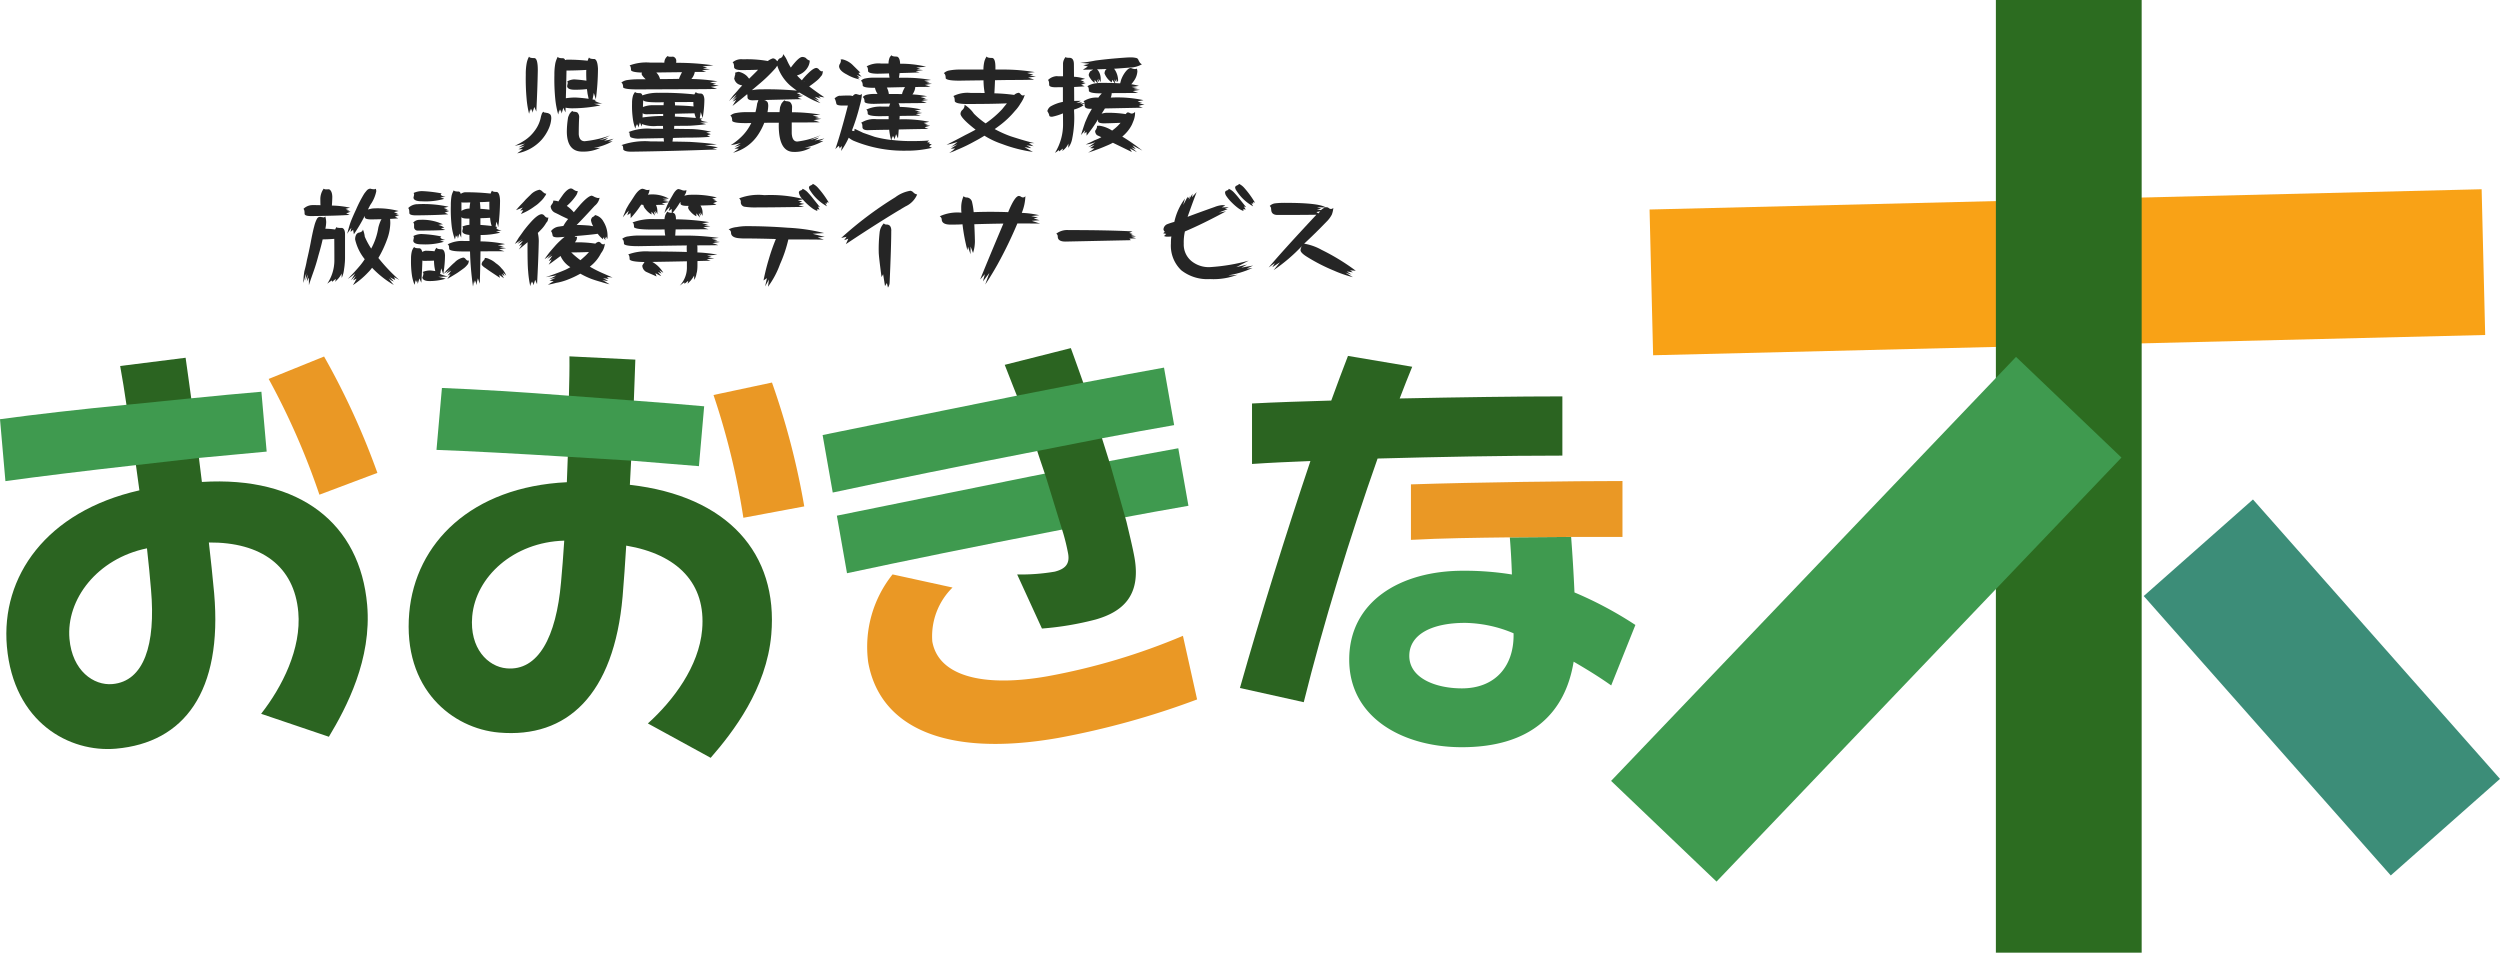 <svg xmlns="http://www.w3.org/2000/svg" width="266.737" height="101.648" viewBox="0 0 266.737 101.648">
  <g id="グループ_846" data-name="グループ 846" transform="translate(-552 -1448.818)">
    <g id="グループ_764" data-name="グループ 764" transform="translate(552 1448.818)">
      <rect id="長方形_275" data-name="長方形 275" width="88.804" height="15.555" transform="translate(176 22.353) rotate(-1.395)" fill="#f9a216"/>
      <rect id="長方形_276" data-name="長方形 276" width="15.555" height="101.648" transform="translate(212.95 0)" fill="#2c6c20"/>
      <rect id="長方形_277" data-name="長方形 277" width="62.556" height="15.555" transform="translate(171.895 83.318) rotate(-46.318)" fill="#3f9a4f"/>
      <rect id="長方形_278" data-name="長方形 278" width="15.556" height="39.792" transform="translate(228.725 63.594) rotate(-41.481)" fill="#3c8d78"/>
      <g id="グループ_760" data-name="グループ 760" transform="translate(0 37.142)">
        <path id="パス_785" data-name="パス 785" d="M349.97,296.5l.316,2.563c10.484-.648,16.877,4.467,17.633,13.113.51,5.808-2.213,10.964-4.083,14.074l-7.23-2.45c2.251-2.876,4.307-6.945,3.966-10.847-.431-4.922-3.963-7.473-9.543-7.431.208,1.858.416,3.718.563,5.4.918,10.512-3.2,15.965-10.478,16.6-4.922.431-10.92-2.753-11.635-10.911-.65-7.449,4.193-14.4,14.139-16.652-.12-.883-.246-1.811-.37-2.694l-1.011-6.435c-.21-1.412-.425-2.821-.672-4.139l6.983-.88c.208,1.366.381,2.826.6,4.327Zm-5.544,9.645c-5.311,1.091-8.637,5.447-8.27,9.659.3,3.415,2.583,5,4.579,4.826,3.368-.291,4.637-4.2,4.124-10.053-.115-1.331-.247-2.84-.433-4.432" transform="translate(-328.745 -284.784)" fill="#2b6421"/>
        <path id="パス_786" data-name="パス 786" d="M353.277,300.469a77.688,77.688,0,0,0-5.415-12.351l5.913-2.392a79.921,79.921,0,0,1,5.687,12.415Z" transform="translate(-319.197 -284.829)" fill="#ea9825"/>
        <path id="パス_787" data-name="パス 787" d="M343.477,296.031c-5.353.6-10.48,1.229-13.924,1.709l-.578-6.607c3.665-.5,8.486-1.055,13.491-1.537l6.912-.694c2.656-.279,5.229-.5,7.487-.7l.562,6.387c-2.216.193-4.7.455-7.226.675Z" transform="translate(-328.975 -283.548)" fill="#3f9a4f"/>
        <path id="パス_788" data-name="パス 788" d="M381.441,296.84l-.135,2.579c10.439,1.182,15.842,7.329,15.089,15.977-.51,5.807-4.084,10.41-6.467,13.151l-6.7-3.668c2.717-2.445,5.449-6.092,5.789-10,.433-4.92-2.6-8.045-8.1-8.973-.118,1.864-.237,3.731-.384,5.417-.92,10.509-5.931,15.163-13.2,14.528-4.927-.431-10.278-4.608-9.566-12.767.654-7.45,6.63-13.447,16.816-13.943.033-.891.068-1.826.1-2.717l.12-6.512c.038-1.427.073-2.853.055-4.2l7.032.349c-.033,1.381-.117,2.847-.159,4.365Zm-7.136,8.536c-5.418.152-9.452,3.864-9.82,8.076-.3,3.415,1.674,5.373,3.667,5.549,3.371.3,5.3-3.333,5.81-9.187.117-1.329.247-2.838.343-4.438" transform="translate(-314.103 -284.833)" fill="#2b6421"/>
        <path id="パス_789" data-name="パス 789" d="M382.321,301.985a77.946,77.946,0,0,0-3.187-13.1l6.239-1.329a80.217,80.217,0,0,1,3.444,13.215Z" transform="translate(-303.007 -283.883)" fill="#ea9825"/>
        <path id="パス_790" data-name="パス 790" d="M373.673,295.278c-5.38-.335-10.54-.609-14.013-.735l.58-6.607c3.7.146,8.542.434,13.553.829l6.927.518c2.664.188,5.235.411,7.5.609l-.559,6.388c-2.217-.194-4.705-.367-7.232-.589Z" transform="translate(-313.089 -283.684)" fill="#3f9a4f"/>
        <path id="パス_791" data-name="パス 791" d="M410.705,301.071c-7.825,1.515-15.894,3.163-21.817,4.435l-1.082-6.139c5.194-1.049,13.177-2.683,20.729-4.2l7.076-1.384c3.325-.631,6.343-1.208,8.622-1.609l1.084,6.136c-2.325.41-4.955.874-7.71,1.4Z" transform="translate(-298.517 -281.489)" fill="#3f9a4f"/>
        <path id="パス_792" data-name="パス 792" d="M404.042,299.019c-.3-.944-.654-1.918-.964-2.9l-2.17-5.9c-.477-1.181-.9-2.284-1.3-3.3l7.053-1.785q.651,1.785,1.327,3.7l2,5.931q.465,1.475.926,2.953l1.682,5.94c.358,1.519.678,2.82.856,3.829.727,4.119-1.33,5.792-4.125,6.6a32.238,32.238,0,0,1-5.749.968l-2.644-5.77a21.452,21.452,0,0,0,4.013-.3c1.081-.282,1.625-.783,1.424-1.923a21.36,21.36,0,0,0-.508-2.126Z" transform="translate(-292.408 -285.135)" fill="#2b6421"/>
        <path id="パス_793" data-name="パス 793" d="M410.378,318.483c-12.319,2.172-19.12-1.283-20.319-8.077a12.388,12.388,0,0,1,2.6-9.363l6.4,1.4A7.293,7.293,0,0,0,396.9,308.2c.65,3.682,5.386,4.927,12.271,3.714a68.715,68.715,0,0,0,14.47-4.318l1.512,6.787a87.031,87.031,0,0,1-14.778,4.1" transform="translate(-297.428 -276.899)" fill="#ea9825"/>
        <path id="パス_794" data-name="パス 794" d="M409.7,295.4c-7.822,1.515-15.894,3.163-21.817,4.433l-1.081-6.136c5.192-1.052,13.174-2.685,20.727-4.2l7.077-1.384c3.325-.631,6.343-1.208,8.622-1.61l1.082,6.136c-2.325.41-4.954.874-7.707,1.405Z" transform="translate(-299.034 -284.423)" fill="#3f9a4f"/>
        <path id="パス_795" data-name="パス 795" d="M430.83,296.63c-2.938,8.325-5.833,17.76-7.879,26l-6.81-1.515c2.181-7.7,4.9-16.425,7.522-24.215-2.226.09-4.318.179-6.232.313v-6.453c2.494-.133,5.388-.223,8.455-.313.625-1.692,1.205-3.293,1.783-4.763l6.854,1.157c-.445,1.07-.891,2.228-1.336,3.383,6.367-.134,12.731-.222,17.358-.222v6.32c-6.274,0-13.263.134-19.717.311" transform="translate(-283.847 -284.852)" fill="#2b6421"/>
        <path id="パス_796" data-name="パス 796" d="M447.5,298.409c.135,1.738.267,3.829.357,5.921a40.514,40.514,0,0,1,6.5,3.471l-2.582,6.453c-1.246-.888-2.626-1.735-4.007-2.535-.889,5.474-4.539,9.125-11.928,9.125-6.188,0-12.017-3.072-12.017-9.348,0-6.188,5.429-9.48,12.149-9.48a31.708,31.708,0,0,1,5.209.4c-.044-1.469-.134-2.893-.223-3.961Zm-6.141,10.281a13.75,13.75,0,0,0-5.163-1.111c-3.738,0-5.963,1.336-5.963,3.517,0,2.4,2.849,3.471,5.607,3.471,3.56,0,5.52-2.357,5.52-5.652Z" transform="translate(-279.869 -278.263)" fill="#3f9a4f"/>
        <path id="パス_797" data-name="パス 797" d="M438.714,300.489c-3.6.044-7.3.088-10.551.267v-5.921c6.857-.225,17.407-.357,22.57-.357v5.965h-5.476Z" transform="translate(-277.623 -280.297)" fill="#ea9825"/>
      </g>
      <g id="グループ_763" data-name="グループ 763" transform="translate(32.376 5.769)">
        <g id="グループ_761" data-name="グループ 761" transform="translate(0 13.857)">
          <path id="パス_798" data-name="パス 798" d="M352.477,273.923c.015.039.083.065.205.08.068,0,.185,0,.352-.012.22.1.337.369.352.807q-.012.512-.046.932a10,10,0,0,1,1.944.228c-.159.038-.322.079-.489.124a3.368,3.368,0,0,0,.408.159,1.132,1.132,0,0,1-.284.046c.129.03.27.065.42.1-.15.061-.31.12-.477.181a3.108,3.108,0,0,1,.375.159q-1.25.091-4.148.126-.66-.011-.66-.25c0-.3-.041-.466-.124-.512a1.368,1.368,0,0,1,.977-.41c.3,0,.583,0,.841.012-.008-.175-.012-.372-.012-.592a1.871,1.871,0,0,1,.364-1.182m.159,2.967a2.4,2.4,0,0,1,.1.59,3.727,3.727,0,0,1-.09.729,7.729,7.729,0,0,1,1.044.079,1.048,1.048,0,0,1,.159-.261l.068.068.2.023h.3c.219.053.329.281.329.681v2.489a6.186,6.186,0,0,1-.033.66,5.611,5.611,0,0,1-.068.557,2.951,2.951,0,0,1-.25.942c-.008-.083-.012-.238-.012-.466a2.185,2.185,0,0,1-.431.625c-.121.122-.209.213-.263.273a1.477,1.477,0,0,0,.068-.329c-.158.135-.287.241-.386.317a.448.448,0,0,1-.035-.147c-.076.046-.238.162-.489.352a4.462,4.462,0,0,0,.762-2.479q0-1.193-.011-2.307-.569.046-1.24.058-.159.726-.454,1.727-.262,1.011-.58,1.876-.33.931-.432,1.284c0-.326,0-.595-.011-.807a3.957,3.957,0,0,0-.215.42c.052-.332.082-.58.089-.739-.068.182-.143.395-.226.637.029-.3.056-.569.079-.8q-.125.4-.307,1.046c0-.174.008-.369.023-.58s.049-.421.079-.648q.182-.66.273-1.194.205-.851.387-1.783c.159-.857.291-1.474.4-1.853a3.333,3.333,0,0,1,.307-.818,1.077,1.077,0,0,1,.124-.126.444.444,0,0,1,.228-.044c.03.008.094.018.193.033.076.008.114.018.114.035.03-.008.068-.02.114-.035a.177.177,0,0,0,.091-.091m6.013.307-1.126.023c-.446-.008-.671-.091-.671-.25v-.135a17.753,17.753,0,0,1-1.16,1.965c-.023-.121-.049-.279-.079-.477a3.244,3.244,0,0,1-.273.226,3.066,3.066,0,0,1,.091-.443c-.159.2-.309.42-.454.648.074-.281.147-.542.216-.783s.14-.448.215-.637q.262-.635.512-1.16a13.183,13.183,0,0,1,.886-1.717c.114-.15.209-.269.285-.352a.558.558,0,0,1,.352-.17,1.5,1.5,0,0,0,.42.068.333.333,0,0,0,.159-.056.54.54,0,0,1,.056.284,3.8,3.8,0,0,1-.636,1.443c-.091.175-.175.337-.25.489a3.971,3.971,0,0,1,.511-.114,8.635,8.635,0,0,1,2.762.273c-.159.038-.323.079-.489.124.129.061.264.117.408.17a1.13,1.13,0,0,1-.284.046c.129.023.269.053.42.091-.152.061-.307.121-.466.182a2.5,2.5,0,0,1,.364.17c-.235.023-.523.043-.863.058.015.167.023.311.023.431a5.269,5.269,0,0,1-.341,1.751,11.811,11.811,0,0,1-.932,1.988.75.75,0,0,0,.068.08,17.956,17.956,0,0,0,2.17,2.272,4.667,4.667,0,0,0-.58-.307,2.676,2.676,0,0,1,.149.3,4.092,4.092,0,0,1-.58-.3c.129.144.269.3.42.466a1.312,1.312,0,0,1-.546-.352,4.554,4.554,0,0,0,.557.727,10.413,10.413,0,0,1-2.33-1.841,4.236,4.236,0,0,1-.41.478,8.827,8.827,0,0,1-1.636,1.375q.216-.341.4-.7c-.121.067-.25.132-.385.193.052-.076.15-.238.294-.489l-.512.477c.213-.34.36-.587.443-.738a5.77,5.77,0,0,1-.783.59q.692-.694,1.317-1.433a7.41,7.41,0,0,0,.489-.669,5.165,5.165,0,0,1-1.023-2.1,1.066,1.066,0,0,1,.091-.477.49.49,0,0,1,.273-.25c.281-.046.436-.159.466-.341a2.942,2.942,0,0,1,.2.774,8.151,8.151,0,0,0,.682,1.261,6.762,6.762,0,0,0,.762-2.24,4.521,4.521,0,0,1,.261-.76.512.512,0,0,1,.081-.126" transform="translate(-350.307 -273.424)" fill="#252525"/>
          <path id="パス_799" data-name="パス 799" d="M358.658,275.525a12.491,12.491,0,0,1,3.33.273c-.167.038-.341.079-.522.124.143.061.287.118.431.17a1.14,1.14,0,0,1-.284.045c.129.038.273.076.431.114-.158.061-.322.121-.489.182a2.636,2.636,0,0,1,.387.17q-1.045.091-3.479.114-.669-.011-.669-.261c0-.3-.043-.466-.126-.512a1.417,1.417,0,0,1,.99-.42m2.034,4.637c.038.114.228.172.569.172.2.038.317.253.34.648a12.1,12.1,0,0,1-.193,2.034c-.008-.046-.079-.261-.216-.648-.03.175-.058.319-.08.432l.068.023a.324.324,0,0,1-.079.011q-.011.08-.023.137a4.517,4.517,0,0,0,.853.273l-1.035.033c.334.076.59.144.773.2a5.878,5.878,0,0,1-1.738.25c-.448,0-.7-.126-.751-.375a1.114,1.114,0,0,0,.114-.387c0-.114-.033-.182-.1-.2a2.234,2.234,0,0,1,.8-.17c.19.015.378.038.568.068a5.08,5.08,0,0,1-.137-1.114q-.487.023-1.056.023a.41.41,0,0,1-.182-.035q-.034,1.093-.114,2.365c-.046-.091-.112-.243-.2-.455-.085.266-.144.458-.182.58-.015-.1-.042-.234-.08-.408a2.047,2.047,0,0,1-.079.238l-.068-.238c-.03.159-.068.329-.114.511a4.5,4.5,0,0,1-.284-1.046,10.3,10.3,0,0,1-.091-1.727,3.129,3.129,0,0,1,.091-.82,1.246,1.246,0,0,1,.25-.454c.023.1.2.147.522.147.167,0,.276.129.329.387a1.446,1.446,0,0,1,.352-.126c.395.008.716.027.967.058a.172.172,0,0,0,.011-.046,1.277,1.277,0,0,1,.2-.341m-1.785-2.966a5.1,5.1,0,0,1,2.468.477,4.436,4.436,0,0,0-.5.068,1.909,1.909,0,0,1,.648.284q-.171.023-.364.068c.114.046.269.106.466.182q-.9.068-2.92.068a.373.373,0,0,1-.41-.341v-.329c-.015-.1-.049-.155-.1-.17a.874.874,0,0,1,.715-.307m.159,1.512a13.223,13.223,0,0,1,2.137.261c-.068.046-.1.086-.1.124.038.091.208.175.511.25-.22.015-.41.027-.569.035l.433.158a6.952,6.952,0,0,1-2.375.273q-.865,0-.9-.387c.023-.112.045-.223.068-.329a.323.323,0,0,0-.056-.17,2,2,0,0,1,.851-.215m.023-4.581a14.391,14.391,0,0,1,2.149.25c-.068.052-.1.1-.1.135.038.091.209.172.511.24-.22.015-.408.026-.568.033.144.053.287.111.431.172a7.28,7.28,0,0,1-2.375.261q-.874,0-.909-.387l.068-.319a.383.383,0,0,0-.056-.182,2.18,2.18,0,0,1,.851-.2m4.444,7.092a.366.366,0,0,1,.25.147.5.5,0,0,0,.238.182.375.375,0,0,0,.114-.023.946.946,0,0,1-.023.17.533.533,0,0,1-.159.319,2.022,2.022,0,0,1-.443.41q-.271.2-.59.42c-.22.143-.583.363-1.091.659a5,5,0,0,0,.352-.534,1.222,1.222,0,0,1-.329.17,4.283,4.283,0,0,0,.387-.522c-.091.053-.266.162-.524.329a3.488,3.488,0,0,1,.489-.522,8.38,8.38,0,0,1-.76.522,4.657,4.657,0,0,0,.307-.375l.408-.41c.182-.182.334-.322.455-.42a1.729,1.729,0,0,1,.92-.522m.66-3.489v-.671h-.261c-.349-.008-.546-.065-.592-.17q0,1.045-.023,2.2c-.046-.09-.109-.234-.193-.431-.076.243-.129.42-.159.534-.015-.091-.042-.216-.079-.375a1.128,1.128,0,0,1-.068.215l-.068-.2c-.023.137-.058.288-.1.455a6.236,6.236,0,0,1-.34-1.352,15.314,15.314,0,0,1-.1-2.24,5.91,5.91,0,0,1,.08-1.069,2.094,2.094,0,0,1,.238-.59c.023.091.19.137.5.137.114,0,.194.083.24.249a1.008,1.008,0,0,1,.431-.17,23.812,23.812,0,0,1,2.762.137,1.235,1.235,0,0,1,.147-.319c.03.1.2.149.524.149q.3.091.329.92a23.4,23.4,0,0,1-.193,2.841,4.753,4.753,0,0,0-.194-.59c-.038.22-.067.395-.089.524.068.015.132.026.193.033-.068.053-.1.1-.1.137q.057.148.546.261c-.235.023-.436.038-.6.046.152.053.3.109.455.17a8.411,8.411,0,0,1-2.091.25c0,.235,0,.463-.012.682a13.109,13.109,0,0,1,2.615.285,5.558,5.558,0,0,1-.774.112,3.547,3.547,0,0,0,.66.126,3.067,3.067,0,0,0-.432.1c.068.015.288.046.659.091-.355.061-.61.106-.76.137.241.084.436.152.58.2q-.99,0-2.547.011-.034,2.16-.079,3.445-.091-.239-.2-.569c-.068.266-.124.507-.17.727-.038-.241-.068-.408-.091-.5l-.068.294c-.046-.2-.068-.3-.068-.307-.023.129-.065.349-.126.66a31.654,31.654,0,0,1-.317-3.74H363.5q-1.307,0-1.455-.25c0-.325-.061-.492-.181-.5a3.362,3.362,0,0,1,1.761-.364h.592c-.008-.22-.012-.436-.012-.648-.484-.045-.739-.175-.76-.385.021-.114.046-.225.067-.331a.374.374,0,0,0-.056-.181,2.553,2.553,0,0,1,.739-.182m-.841-1.489a1.631,1.631,0,0,1,.75-.24h.114a4.64,4.64,0,0,1,.079-.659c-.249.008-.5.012-.762.012a.4.4,0,0,1-.181-.035Zm1.965-.932a5.825,5.825,0,0,1,.058.715q.567.034.965.091c-.008-.2-.011-.393-.011-.59,0-.1,0-.185.011-.261-.334.023-.674.038-1.023.046m.058,1.715v.716c.439.03.841.068,1.2.114a3.538,3.538,0,0,1-.1-.387c-.03-.158-.053-.322-.068-.489-.3.023-.648.039-1.034.045m.477,4.241a1.01,1.01,0,0,1,.478.124,2.361,2.361,0,0,1,.7.443,2.523,2.523,0,0,1,.6.545,2.043,2.043,0,0,1,.5.774c-.135-.137-.249-.243-.34-.319.068.144.12.266.158.364-.127-.1-.234-.178-.317-.238.106.2.193.355.261.477a5.421,5.421,0,0,1-.5-.375,2.129,2.129,0,0,0,.068.329q-.33-.216-.842-.557c-.317-.211-.552-.375-.7-.489a1.165,1.165,0,0,1-.319-.25.251.251,0,0,1-.091-.158.559.559,0,0,1,.194-.387.389.389,0,0,0,.147-.284" transform="translate(-346.496 -273.365)" fill="#252525"/>
          <path id="パス_800" data-name="パス 800" d="M366.528,279.644q-.4.341-.943.785a6.182,6.182,0,0,0,.375-.58,1.2,1.2,0,0,1-.354.182,4.513,4.513,0,0,0,.422-.546c-.1.055-.288.167-.569.341a3.3,3.3,0,0,1,.534-.557,9.328,9.328,0,0,1-.829.557q.123-.171.431-.681.137-.182.545-.762c.258-.334.47-.59.638-.773q.829-.956,1.273-.955a.428.428,0,0,1,.284.17.566.566,0,0,0,.273.2.622.622,0,0,0,.135-.023.783.783,0,0,1-.033.193.56.56,0,0,1-.182.364,3.531,3.531,0,0,1-.6.785c-.106.114-.208.215-.307.307a3.738,3.738,0,0,1,.1,1.023q-.045,2-.181,4.444c-.046-.1-.114-.253-.2-.466l-.182.58c-.023-.1-.05-.235-.079-.41a.72.72,0,0,1-.091.238l-.058-.226c-.03.152-.068.317-.114.5a11.01,11.01,0,0,1-.226-1.58q-.068-.647-.068-2.6c0-.188,0-.36.011-.511m1.284-5.6a1.337,1.337,0,0,1,.263.149.4.4,0,0,0,.158.147.37.37,0,0,0,.285.124.822.822,0,0,1-.172.308,1.243,1.243,0,0,1-.17.238,2.9,2.9,0,0,1-.329.341,3.051,3.051,0,0,1-.557.454,6.3,6.3,0,0,1-1.478.83l.25-.41c-.03,0-.14.015-.329.046l.284-.329q-.342.137-.727.284c.2-.241.4-.458.58-.648.152-.15.3-.307.431-.466q.273-.273.524-.512a1.771,1.771,0,0,1,.988-.557m5.91,2.706a1.324,1.324,0,0,1,.888.681,2.907,2.907,0,0,1,.443,1.671v.2a1.68,1.68,0,0,0-.182-.273,1.58,1.58,0,0,1,.056.273c-.038-.053-.094-.126-.17-.217.03.129.061.247.091.354-.068-.076-.159-.187-.273-.331v.228a2.968,2.968,0,0,1-.568-.59q-.774.114-2.466.25a.4.4,0,0,0,.147.079.253.253,0,0,0,.114-.023,1.062,1.062,0,0,1-.023.2.82.82,0,0,1-.046.17c-.053.083-.106.164-.159.238a12.464,12.464,0,0,1,2.182.137.623.623,0,0,1,.364-.193.343.343,0,0,1,.215.124.376.376,0,0,0,.261.149.394.394,0,0,0,.172-.08,1.936,1.936,0,0,1-.41,1.023,4.145,4.145,0,0,1-1.193,1.433c.112.068.231.137.352.2.241.135.575.3,1,.489q.544.237,1.079.477a4.289,4.289,0,0,0-.625-.056.6.6,0,0,1,.194.193c-.22-.023-.42-.046-.6-.068a3.751,3.751,0,0,1,.545.284,2.745,2.745,0,0,1-.625-.1,8.484,8.484,0,0,1,.785.466q-.467-.114-.9-.25c-.363-.1-.712-.208-1.044-.329a8.649,8.649,0,0,1-1.172-.557,10.446,10.446,0,0,1-1.466.681,6.06,6.06,0,0,1-1.114.3c-.334.091-.628.159-.886.2q.558-.353.625-.387l-.443-.045c.416-.2.633-.314.648-.329a5.192,5.192,0,0,1-.671.147,8.141,8.141,0,0,0,.75-.375q-.681.1-1.137.182,1.421-.487,2.137-.806a5.53,5.53,0,0,0,.489-.263,2.679,2.679,0,0,1-1.046-1.193q-.988.74-1.272.932a5.9,5.9,0,0,0,.34-.6.61.61,0,0,1-.329.193c.091-.127.22-.314.385-.557q-.237.137-.545.354a5.782,5.782,0,0,1,.5-.557c-.211.174-.473.367-.783.578q.228-.339.489-.681c.175-.212.355-.423.545-.636a7.011,7.011,0,0,1,.66-.681,4.459,4.459,0,0,1,.454-.387c-.243.023-.489.041-.739.056-.317,0-.5-.056-.545-.17-.046-.273-.106-.436-.182-.489a1.231,1.231,0,0,1,.853-.489c.144-.023.3-.046.466-.068.061-.1.117-.193.17-.284q.171-.25.342-.455c-.22-.1-.47-.216-.75-.352-.182-.1-.417-.215-.706-.352a.8.8,0,0,1-.408-.659,1.714,1.714,0,0,1,.181-.285.578.578,0,0,0,.1-.317,1.906,1.906,0,0,1,.352.033,1.425,1.425,0,0,1,.193.058c.023-.038.038-.065.046-.08q.273-.41.534-.762.455-.544.762-.545a.458.458,0,0,1,.2.068,1.567,1.567,0,0,0,.342.2c.082.008.143.011.181.011a1.149,1.149,0,0,1-.215.524,5.382,5.382,0,0,1-.955,1.056,3.962,3.962,0,0,1,.75.681q.342-.407.683-.806.84-.931,1.226-.967a1.059,1.059,0,0,1,.284.126,1.873,1.873,0,0,0,.364.125.79.79,0,0,0,.193-.023,1.414,1.414,0,0,1-.522.853q-1.136,1.25-1.932,2.056a1.662,1.662,0,0,1,.182-.011q.533.011,1.205.068c.127.021.257.045.385.068a1.787,1.787,0,0,1-.238-.648.632.632,0,0,1,.137-.308c.182-.09.279-.173.294-.249m-2.545,3.989c.091.083.174.164.25.24.228.2.474.405.739.6.135-.114.269-.231.4-.352a4.913,4.913,0,0,0,.512-.522c-.478.023-1.046.038-1.706.045a1.223,1.223,0,0,1-.193-.012" transform="translate(-342.615 -273.427)" fill="#252525"/>
          <path id="パス_801" data-name="パス 801" d="M374.876,273.931a1.29,1.29,0,0,1,.342.1.672.672,0,0,0,.158.035.487.487,0,0,0,.25-.035.926.926,0,0,1-.17.534.943.943,0,0,1,.114-.011,3.628,3.628,0,0,1,2.125.431c-.273.008-.5.012-.671.012q.182.057.546.137c-.19.038-.364.071-.524.1.182.015.4.046.648.091q.239-.421.41-.716.328-.6.613-.647a1.964,1.964,0,0,1,.375.112.728.728,0,0,0,.194.046.5.5,0,0,0,.284-.046.832.832,0,0,1-.159.489.67.67,0,0,1-.058.114,3.051,3.051,0,0,1,.445-.091,10.285,10.285,0,0,1,3.023.273c-.159.038-.323.079-.489.125.135.061.272.118.408.171a1.126,1.126,0,0,1-.273.045q.182.034.41.091c-.152.061-.307.121-.466.182a1.83,1.83,0,0,1,.364.17c-.4.038-.97.064-1.706.079a1.421,1.421,0,0,1,.228.807v.3a3.192,3.192,0,0,0-.238-.387c.03.152.053.276.068.375-.053-.068-.134-.167-.238-.3.044.182.087.346.124.489-.091-.1-.215-.249-.375-.454,0,.129,0,.235-.012.317a2.151,2.151,0,0,1-.659-.545.8.8,0,0,1-.216-.364.7.7,0,0,1,.056-.2h-.193c-.448-.008-.671-.091-.671-.25a1.289,1.289,0,0,0-.012-.182,1.666,1.666,0,0,1-.1.149,6.8,6.8,0,0,1-.739,1.021c.243,0,.364.232.364.694a24.27,24.27,0,0,1,3.545.3,5.568,5.568,0,0,1-.76.114,3.7,3.7,0,0,0,.659.125,2.965,2.965,0,0,0-.433.1q.1.023.66.091c-.364.061-.618.106-.762.135.243.084.436.152.58.2q-1.364,0-3.524.012c-.015.22-.03.439-.044.659h.976a25.532,25.532,0,0,1,3.671.25l-.76.091q.26.08.613.159a2.827,2.827,0,0,1-.375.09l.636.091q-.669.114-.8.126a5.94,5.94,0,0,1,.625.215q-.774.023-2.239.023a1.671,1.671,0,0,1,.023.3v.454a14.237,14.237,0,0,1,2.125.238c-.674.062-1.041.091-1.1.091a3.889,3.889,0,0,0,.489.114c-.266.061-.413.1-.443.1.257.023.5.049.738.079q-.6.08-.829.114c.175.061.317.109.431.147-.393.008-.864.02-1.408.035v.454a4.578,4.578,0,0,1-.023.478,2.048,2.048,0,0,1-.08.4,1.787,1.787,0,0,1-.238.671c-.008-.091-.012-.246-.012-.466a2.716,2.716,0,0,1-.431.613c-.129.129-.22.223-.273.284a1.651,1.651,0,0,0,.068-.329,4.9,4.9,0,0,1-.386.319.505.505,0,0,1-.035-.159c-.068.053-.231.174-.489.364a2.782,2.782,0,0,0,.773-1.864v-.739q-1.569.034-3.7.068a2.308,2.308,0,0,1,.319.2,3.183,3.183,0,0,1,.863.955,2.779,2.779,0,0,1-.42-.284,4.271,4.271,0,0,0,.238.375l-.4-.182c.144.182.266.332.364.454-.2-.091-.407-.2-.625-.317.053.137.094.253.125.352-.159-.076-.39-.179-.694-.307-.114-.053-.258-.118-.431-.194a.808.808,0,0,1-.4-.659,1.746,1.746,0,0,1,.182-.284.392.392,0,0,0,.046-.1h-.033q-1.432-.023-1.547-.284c0-.3-.053-.469-.158-.522a5.48,5.48,0,0,1,2.307-.319q2.34,0,3.955.056c-.008-.174-.012-.34-.012-.5a.841.841,0,0,1,.023-.2q-2.579.034-5.16.079-1.421,0-1.557-.238c0-.288-.067-.466-.2-.534a1.228,1.228,0,0,1,.669-.273,6.653,6.653,0,0,1,1.172-.091h2.762v-.011a4.255,4.255,0,0,1-.068-.636q-.626.012-1.286.011-1.785,0-1.978-.25c0-.325-.061-.492-.182-.5a5.846,5.846,0,0,1,2.365-.364h1.069a1.662,1.662,0,0,1,.091-.431,1.258,1.258,0,0,1,.238-.387c.03.091.177.14.443.147a3.023,3.023,0,0,0-.011-.42l-.319.24c.046-.159.1-.322.149-.489a8.009,8.009,0,0,0-.6.692c.038-.112.074-.231.112-.352s.088-.223.126-.329.114-.261.228-.489c-.25.053-.5.1-.739.137.121.053.238.1.352.147-.212,0-.537.008-.977.023a1.554,1.554,0,0,1,.147.683v.284a2.3,2.3,0,0,0-.226-.364c.03.144.052.261.068.352-.053-.061-.129-.155-.228-.284.046.175.087.329.124.466-.091-.1-.212-.238-.363-.42v.3a2.285,2.285,0,0,1-.648-.58.891.891,0,0,1-.217-.4.048.048,0,0,1,.012-.035q-.137-.023-.228-.046c-.03.038-.056.073-.079.1a10.011,10.011,0,0,1-1.068,1.352,2.492,2.492,0,0,0-.023-.546l-.331.24q.068-.239.159-.5a9.581,9.581,0,0,0-.636.727c.053-.143.109-.284.17-.421s.106-.269.159-.4.167-.314.319-.58c.235-.348.431-.648.59-.9q.467-.706.853-.762" transform="translate(-338.711 -273.419)" fill="#252525"/>
          <path id="パス_802" data-name="パス 802" d="M390.446,279.243l-.75.056.659.24q-1.227-.023-3.785-.023a14.159,14.159,0,0,1-.886,2.636,9.412,9.412,0,0,1-1.284,2.41l.1-.774-.408.739.193-.886-.363.25a22.787,22.787,0,0,1,.557-2.251,21.078,21.078,0,0,1,.76-2.17q-1.953-.057-3.079-.058a6.991,6.991,0,0,1-1.023-.046c-.455-.076-.681-.264-.681-.568a.373.373,0,0,0-.263-.352,2.373,2.373,0,0,1,.865-.25,5.935,5.935,0,0,1,1.021-.1q2.206,0,4.433.17a19.631,19.631,0,0,1,3.876.568l-1.228.08Zm-.489-3.16-.25-.091.2.341-.25-.058v.2a2.114,2.114,0,0,1-.578-.319,6.168,6.168,0,0,1-.977-.92l-.524.1.466.126-.319.147.546.114-.613.147.59.172q-3.456.057-4.99.056a7.487,7.487,0,0,1-1.33-.068.477.477,0,0,1-.431-.489.44.44,0,0,0-.182-.408,5.73,5.73,0,0,1,2.7-.342,14.049,14.049,0,0,1,4.036.386,1.218,1.218,0,0,1-.354-.636.218.218,0,0,1,.149-.238c.159-.046.238-.111.238-.194a1.566,1.566,0,0,1,.557.387,8.974,8.974,0,0,1,.6.7c.3.372.53.663.7.876m.944-.489-.217-.045.035.17-.193-.056.182.329a4.874,4.874,0,0,1-1.774-1.659.754.754,0,0,1-.147-.319.221.221,0,0,1,.147-.228c.174-.076.261-.14.261-.193a1.7,1.7,0,0,1,.546.41,9.963,9.963,0,0,1,1.159,1.591" transform="translate(-334.834 -273.594)" fill="#252525"/>
          <path id="パス_803" data-name="パス 803" d="M396.215,274.471a2.44,2.44,0,0,1-1.228,1.263q-2.673,1.569-6.376,4.034l.261-.58-.443.159.261-.364-.58.126a39,39,0,0,1,5.773-4.342,3.613,3.613,0,0,1,1.615-.694.573.573,0,0,1,.329.194.724.724,0,0,0,.387.2m-2.762,3.866q0,1.637-.171,5.49a1.009,1.009,0,0,1-.181.58l-.114-.489-.2.329-.2-1.263-.17.3q-.3-2.238-.3-2.659a15.82,15.82,0,0,1,.091-2.058,1.648,1.648,0,0,1,.454-1.011.329.329,0,0,0,.285.124c.34,0,.511.22.511.66" transform="translate(-330.736 -273.346)" fill="#252525"/>
          <path id="パス_804" data-name="パス 804" d="M405.732,277.384q-1.17-.011-2.41-.012a45.382,45.382,0,0,1-2.114,4.365q-.715,1.273-1.317,2.148l.443-1.238-.683.909.2-.773-.5.568q.772-1.93,2.477-5.966-1.557.023-3.1.068.057,1.307.056,1.568a4.117,4.117,0,0,1-.193,1.5l-.261-.683-.012.82-.261-.8-.068.375a19.427,19.427,0,0,1-.522-2.773q-.3.034-1.273.035-.9,0-.944-.524a.4.4,0,0,0-.215-.363,4.5,4.5,0,0,1,2.319-.387,3.473,3.473,0,0,1-.023-.489,2.953,2.953,0,0,1,.249-1.273.458.458,0,0,0,.273.137.625.625,0,0,1,.625.455,7.88,7.88,0,0,1,.182,1.114q.885-.034,1.716-.035,1.079,0,1.965.035.706-1.728,1.149-1.729a.482.482,0,0,1,.215.08.413.413,0,0,0,.2.079.322.322,0,0,0,.272-.137,5.117,5.117,0,0,1-.386,1.785,9.522,9.522,0,0,1,1.864.25l-.853.091.716.159-.466.09.636.194-.829.068c.228.076.514.17.864.284" transform="translate(-327.149 -273.156)" fill="#252525"/>
          <path id="パス_805" data-name="パス 805" d="M411.753,277.723l-.716.023.149.17-6.979.147c-.546,0-.818-.178-.818-.533a.345.345,0,0,0-.159-.308,1.912,1.912,0,0,1,1.307-.385q4.171,0,6.819.137l-.34.17.375.114-.2.1.545.147-.5.046Z" transform="translate(-322.908 -271.915)" fill="#252525"/>
          <path id="パス_806" data-name="パス 806" d="M420.345,282.3l-.7.331.624-.068a9.817,9.817,0,0,1-2.58.783,4.628,4.628,0,0,0,1-.068,7.123,7.123,0,0,1-2.943.466,4.509,4.509,0,0,1-3.058-.932,3.622,3.622,0,0,1-1.114-2.875,4.648,4.648,0,0,1,.047-.739,3.131,3.131,0,0,1-.364.023.983.983,0,0,1-.42-.068l.238-.228-.329-.068.182-.159a.4.4,0,0,1-.149-.249.646.646,0,0,1,.42-.569,7.167,7.167,0,0,1,.739-.238,6.376,6.376,0,0,1,1.137-2.489l-.193.694.476-.9.023.2.2-.238-.114.375.42-.648-.068.375.5-.545q-.455,1.182-.967,2.636,1.047-.4,2.9-1.056a2.733,2.733,0,0,1,.818-.194,1.2,1.2,0,0,1,.307.046l-.386.194.76-.012-.431.182.317.011-.943.375.762-.135q-2.525,1.364-4.388,2.148a5.137,5.137,0,0,0-.124,1.307,2.282,2.282,0,0,0,.818,1.853,2.931,2.931,0,0,0,1.966.648,20.192,20.192,0,0,0,4.149-.694l-1.33.694,1.158-.273-.613.329Zm-.739-6.217-.25-.091.2.341-.25-.058v.2a2.146,2.146,0,0,1-.58-.319,6,6,0,0,1-.647-.568,4.32,4.32,0,0,1-.6-.716.747.747,0,0,1-.126-.329.218.218,0,0,1,.149-.238c.159-.046.238-.111.238-.194a1.567,1.567,0,0,1,.557.387,8.971,8.971,0,0,1,.6.7c.3.372.53.663.7.876m.944-.489-.217-.045.035.17-.194-.056.182.329a4.883,4.883,0,0,1-1.773-1.659.754.754,0,0,1-.147-.319.221.221,0,0,1,.147-.228c.175-.076.261-.14.261-.193a1.7,1.7,0,0,1,.546.41,9.962,9.962,0,0,1,1.159,1.591" transform="translate(-319.019 -273.594)" fill="#252525"/>
          <path id="パス_807" data-name="パス 807" d="M427.47,282.17l-.624-.046.294.217-.648-.1.524.341-.671-.216.807.489a12.343,12.343,0,0,1-2.013-.694,19.08,19.08,0,0,1-2.887-1.478c-.463-.287-.694-.527-.694-.715a.906.906,0,0,1,.159-.445,18.328,18.328,0,0,1-3.023,2.58l.671-.841-.818.534.272-.443-.659.466q1.478-1.762,5.092-5.626-1.489.023-4.137.023c-.425,0-.651-.173-.681-.522-.015-.144-.023-.225-.023-.238a.443.443,0,0,0-.137-.2,1.006,1.006,0,0,1,.613-.284,8.881,8.881,0,0,1,1.149-.046q3.431,0,4.206.477a.768.768,0,0,1,.147-.011.552.552,0,0,1,.193.09.331.331,0,0,0,.478-.021,2.6,2.6,0,0,1-.159.715,2.965,2.965,0,0,1-.592.785q-1.193,1.238-2.363,2.319a5.693,5.693,0,0,1,1.864.659,23.037,23.037,0,0,1,3.659,2.239m-3.807-6.353-.41.08.216.147Zm.545-.408-.886-.023.466.158-.489.08.443.068a1.276,1.276,0,0,1,.466-.284" transform="translate(-315.177 -272.907)" fill="#252525"/>
        </g>
        <g id="グループ_762" data-name="グループ 762" transform="translate(22.544)">
          <path id="パス_808" data-name="パス 808" d="M368.889,270.769c.114.061.17.216.17.466a3.058,3.058,0,0,1-.272,1.091,4.685,4.685,0,0,1-.774,1.205,4.635,4.635,0,0,1-2.591,1.433c.212-.152.416-.3.613-.432-.129,0-.287,0-.477-.011a3.324,3.324,0,0,0,.671-.387,6.876,6.876,0,0,1-.671.193q.262-.148.694-.408c-.47.12-.835.2-1.091.238a7.031,7.031,0,0,0,1.023-.557,4.042,4.042,0,0,0,1.079-1.012,3.55,3.55,0,0,0,.7-1.568c.008-.03.03-.1.068-.216a.5.5,0,0,1,.194-.285c.03.068.1.1.215.1l.159.033a.6.6,0,0,1,.284.114m-2.193-6.125c.03.106.216.159.557.159.249,0,.375.431.375,1.295q-.034,1.978-.159,4.41c-.046-.106-.118-.269-.215-.489-.091.281-.156.484-.194.613-.015-.106-.041-.249-.079-.431a.985.985,0,0,1-.091.25l-.068-.24c-.03.159-.073.339-.125.534a9.852,9.852,0,0,1-.262-1.58,23.2,23.2,0,0,1-.09-2.591,6.387,6.387,0,0,1,.1-1.251,2.422,2.422,0,0,1,.25-.681m4.057.329a19.162,19.162,0,0,1,2.193.114,2.235,2.235,0,0,1,.149-.352c.038.114.235.17.59.17q.319.1.364,1.046a26.121,26.121,0,0,1-.228,3.262c-.008-.046-.079-.276-.216-.692-.053.294-.1.53-.137.7.152.023.291.046.42.068-.129.015-.193.038-.193.068a2.2,2.2,0,0,0,.83.294l-.888.035c.288.068.511.125.671.17a15.409,15.409,0,0,1-2.943.307,3.56,3.56,0,0,1-.774-.068c0,.167,0,.334-.011.5-.053-.106-.129-.269-.228-.489-.083.281-.144.484-.182.613-.023-.106-.053-.253-.091-.443a1.1,1.1,0,0,1-.09.261l-.07-.249c-.03.167-.067.344-.112.534a9.116,9.116,0,0,1-.308-1.592,21.341,21.341,0,0,1-.1-2.626,6.49,6.49,0,0,1,.1-1.249,2.608,2.608,0,0,1,.263-.694c.03.106.211.159.545.159.106,0,.185.068.238.2.068-.021.137-.041.2-.056m-.056,1.17q-.023,1.375-.068,2.955a7.16,7.16,0,0,1,1-.079c.461.023.939.068,1.431.137-.03-.152-.068-.329-.114-.534-.021-.175-.045-.341-.067-.5a10.556,10.556,0,0,1-1.308.068q-.772,0-.806-.385c.023-.114.046-.225.068-.331a.379.379,0,0,0-.058-.17,1.609,1.609,0,0,1,.75-.216c.486.03.917.076,1.3.137q-.023-.41-.023-.83c0-.114,0-.22.012-.319q-.945.057-2.114.068m.613,4.3a.215.215,0,0,0,.17.091,1.254,1.254,0,0,1,.352.068.653.653,0,0,1,.217.511q-.046.749-.046,1.818c.038.5.25.75.636.75a11.19,11.19,0,0,0,2.694-.613,6.742,6.742,0,0,1-1.137.5,5.689,5.689,0,0,0,.944-.238,1.3,1.3,0,0,1-.466.3,6.3,6.3,0,0,0,1.046-.216,2.125,2.125,0,0,1-.592.294,4.5,4.5,0,0,0,.489-.023,6.494,6.494,0,0,1-2,.716c.311-.008.539-.011.683-.011a4.173,4.173,0,0,1-1.921.4q-1.625,0-1.648-2.114a9.57,9.57,0,0,1,.137-1.547c.023-.068.071-.185.147-.352a1.453,1.453,0,0,1,.3-.329" transform="translate(-365.161 -264.371)" fill="#252525"/>
          <path id="パス_809" data-name="パス 809" d="M375.825,273.714c.446,0,.909,0,1.386.011-.015-.12-.026-.241-.033-.363l-2.466.046a2.321,2.321,0,0,1-1.035-.126c-.09-.061-.135-.215-.135-.466a.214.214,0,0,0-.114-.1,5.417,5.417,0,0,1,2.489-.352h1.2c-.006-.1-.011-.2-.011-.3h-.648a3.579,3.579,0,0,1-1.591-.2c-.007.091-.015.179-.023.261a4.067,4.067,0,0,1-.2-.431c-.076.25-.134.431-.17.545-.015-.091-.042-.219-.08-.385a.769.769,0,0,1-.079.226l-.058-.216c-.023.144-.056.3-.1.478a4.345,4.345,0,0,1-.261-1.012,9.669,9.669,0,0,1-.091-1.671,2.945,2.945,0,0,1,.091-.8,1.349,1.349,0,0,1,.238-.431c.03.091.2.135.511.135.129,0,.216.081.261.24a4.624,4.624,0,0,1,1.727-.273,31.322,31.322,0,0,1,3.82.17,1.724,1.724,0,0,1,.17-.261c.038.114.223.17.557.17.2.038.319.247.341.625a11.941,11.941,0,0,1-.182,1.978c-.008-.038-.076-.246-.2-.625q-.068.421-.114.66c.1.015.193.026.284.033a1.891,1.891,0,0,1-.181.114c.052.121.322.209.806.261q-.51.046-.864.046c.22.053.432.111.636.171q-.783.114-1.773.17-.829.011-1.625.011-.011.171-.023.319l1.853.023a9.968,9.968,0,0,1,2.125.3,2.731,2.731,0,0,0-.545.091,4.114,4.114,0,0,1,.489.147,2.028,2.028,0,0,1-.4.114c.046.023.155.079.329.17q-.851.091-2.524.091-.692.011-1.443.035c-.015.135-.033.266-.056.385q.9.011,1.841.035,1.9.114,2.887.273c-.393.03-.814.059-1.261.09a9.789,9.789,0,0,1,1.387.228,2.554,2.554,0,0,1-.6.091l.522.126q-4.786.18-9.161.238c-.484,0-.773-.08-.864-.238a1.278,1.278,0,0,0-.033-.308c0-.083-.061-.132-.182-.147a7.55,7.55,0,0,1,3.183-.4m1.783-9.115c.015.038.083.064.2.079.068,0,.19,0,.364-.011a.454.454,0,0,1,.342.477,1.285,1.285,0,0,1-.012.182,26.354,26.354,0,0,1,3.978.273q-1.079.1-1.17.1a5.023,5.023,0,0,0,.511.114l-.466.114c.272.03.53.056.773.08q-.626.091-.876.124.284.091.455.159-.524.011-1.216.011a1.572,1.572,0,0,1-.364.75,19.285,19.285,0,0,1,2.8.25l-.818.091a6.509,6.509,0,0,0,.659.17,3.432,3.432,0,0,1-.4.091c.228.038.455.073.683.1q-.717.125-.853.137a7.029,7.029,0,0,1,.671.216q-.945.034-2.944.033l-5.535.023q-1.409,0-1.545-.215c0-.273-.065-.443-.194-.512a1.338,1.338,0,0,1,.66-.273,7.4,7.4,0,0,1,1.17-.079h.772l-.079-.08c-.235-.234-.352-.4-.352-.489a.38.38,0,0,1,.033-.147q-1.09-.034-1.17-.261,0-.421-.159-.5a5.075,5.075,0,0,1,2.17-.307c.546,0,1.061,0,1.547.012V265.3a.863.863,0,0,1,.363-.7m-2.692,6.558a16.7,16.7,0,0,1,1.943-.159c.091,0,.179,0,.261.012v-.228q-.817.011-1.761.033c-.22,0-.36-.041-.42-.124-.008.159-.015.314-.023.466m.046-1.114a2.823,2.823,0,0,1,1.158-.193h1.046a1.8,1.8,0,0,1,.024-.319c-.228.008-.46.011-.694.011-.918,0-1.421-.074-1.512-.226v.068c-.008.219-.017.439-.023.659m4.171-3.717q-1.216.011-2.75.035a1.385,1.385,0,0,1,.4.7q1.011,0,2.034-.023a1.068,1.068,0,0,0,.035-.124,5.684,5.684,0,0,1,.284-.592m-.773,3.193a2.522,2.522,0,0,1,.023.354q1.341.034,1.978.112c-.015-.158-.023-.317-.023-.477q-.854.011-1.978.011m0,1.547q1.2.057,2.251.147c-.032-.083-.065-.181-.1-.294a1,1,0,0,1-.046-.2q-.84.011-2.091.046c0,.106,0,.208-.011.307" transform="translate(-361.288 -264.394)" fill="#252525"/>
          <path id="パス_810" data-name="パス 810" d="M386,264.464a2.8,2.8,0,0,1,.42.671,5.357,5.357,0,0,0,.408.772q.159-.228.422-.534c.348-.4.613-.6.8-.6a.677.677,0,0,1,.385.114.813.813,0,0,0,.41.273,1.476,1.476,0,0,1-.17.636,1.877,1.877,0,0,1-1.194.944,4.4,4.4,0,0,0,.331.34c.059.061.125.121.193.182.053-.074.117-.159.193-.249q.273-.307.455-.478.59-.59.9-.59a.421.421,0,0,1,.284.17.587.587,0,0,0,.273.193.624.624,0,0,0,.137-.023.793.793,0,0,1-.033.194.56.56,0,0,1-.182.363,2.477,2.477,0,0,1-.432.455q-.285.239-.6.466c-.061.046-.132.094-.216.147.038.03.071.058.1.081q.658.5,1.522,1.091a3.547,3.547,0,0,1-.637-.114,2.823,2.823,0,0,0,.273.249c-.294-.1-.511-.162-.648-.193a5.1,5.1,0,0,0,.478.4,3.993,3.993,0,0,1-.671-.284q.615.41.785.557a8,8,0,0,1-1.6-.762q-.33-.171-.625-.363a1.988,1.988,0,0,1-.3.044,1.254,1.254,0,0,0,.466.172,1,1,0,0,0-.307.068q.148.023.524.068a5.576,5.576,0,0,0-.58.182,2.578,2.578,0,0,0,.42.17q-1.284.023-4.013.091a.484.484,0,0,1,.261.125q.182.091.182.5a4.1,4.1,0,0,1-.079.669h1.284c.015-.181.035-.355.056-.522.024-.076.073-.2.149-.387a1.823,1.823,0,0,1,.329-.363c.023.053.083.087.182.1a1.1,1.1,0,0,1,.387.079.723.723,0,0,1,.238.557c-.008.175-.012.357-.012.546a19.531,19.531,0,0,1,3.023.25l-.818.091c.19.061.41.121.66.181a3.579,3.579,0,0,1-.4.091q.339.057.669.091-.7.125-.841.137.364.114.671.228-.876.023-2.75.023h-.24v1.147c.03.592.228.886.592.886a8.943,8.943,0,0,0,2.5-.682,6.725,6.725,0,0,1-1.135.5,6.076,6.076,0,0,0,.942-.238,1.3,1.3,0,0,1-.466.3,6.258,6.258,0,0,0,1.046-.216,2.369,2.369,0,0,1-.59.294,4.732,4.732,0,0,0,.489-.023,6.521,6.521,0,0,1-2.012.716c.311-.008.542-.011.693-.011a3.4,3.4,0,0,1-1.853.466q-1.557,0-1.591-2.729c0-.135,0-.264.011-.386q-.795,0-1.557.011a6.685,6.685,0,0,1-.659,1.273,4.623,4.623,0,0,1-2.671,1.921l.625-.433c-.137,0-.3,0-.478-.011a3.763,3.763,0,0,0,.66-.375q-.33.1-.66.181c.167-.1.395-.234.683-.408a7.88,7.88,0,0,1-1.081.238,6.309,6.309,0,0,0,1.023-.785,5.033,5.033,0,0,0,1.091-1.421,1.573,1.573,0,0,0,.08-.159c-.2.008-.395.012-.592.012-.871,0-1.352-.08-1.443-.238,0-.3-.068-.483-.2-.557a1.149,1.149,0,0,1,.615-.285,5.75,5.75,0,0,1,1.091-.091h.977a7.676,7.676,0,0,0,.181-.909c.008-.03.035-.106.081-.226a.555.555,0,0,1,.056-.149l-.6.023q-.569,0-.569-.341a1.146,1.146,0,0,0-.033-.317q-.774.646-1.569,1.261.2-.341.41-.671a2.037,2.037,0,0,1-.4.2,3.8,3.8,0,0,0,.454-.534,4.98,4.98,0,0,1-.5.387,6.287,6.287,0,0,0,.477-.615q-.476.4-.818.716.273-.364.478-.625c.165-.182.307-.337.42-.466q.2-.25.522-.58a2.05,2.05,0,0,1-.2-.056.869.869,0,0,1-.659-.7.755.755,0,0,0,.056-.25.546.546,0,0,0,.058-.25.215.215,0,0,0-.012-.068l-.023-.023a1.756,1.756,0,0,1,.387-.114,1.8,1.8,0,0,1,.9.466c.091.106.165.2.226.273q.4-.387.751-.739c.076-.076.143-.147.2-.216q-.76.034-1.864.033c-.423-.015-.656-.112-.692-.294q0-.444-.159-.524a1.408,1.408,0,0,1,1.1-.329,12.812,12.812,0,0,1,2.659.182,1.706,1.706,0,0,1,.546-.284.5.5,0,0,1,.294.124.667.667,0,0,0,.2.182l.046-.137.171-.17a.447.447,0,0,0,.375-.455m-3.33,3.853a4.934,4.934,0,0,1,1.011-.091,34.737,34.737,0,0,1,3.785.137q-.353-.25-.671-.511a4.736,4.736,0,0,1-1.421-2.16,2.949,2.949,0,0,1-.193.284A16.022,16.022,0,0,1,383.4,267.7l-.727.615m5.637-.955a.573.573,0,0,1-.1.079l.011.012.091-.091" transform="translate(-357.368 -264.464)" fill="#252525"/>
          <path id="パス_811" data-name="パス 811" d="M388.191,268.878q.421-.034,1.046-.035a1.346,1.346,0,0,1,.352.058.755.755,0,0,1,.182-.171.4.4,0,0,1,.182-.046c.243.068.367.1.375.1a.376.376,0,0,0,.24-.114,4.939,4.939,0,0,1-.217,1.216,21.107,21.107,0,0,1-.852,2.7,1.626,1.626,0,0,0,.261.058,1.411,1.411,0,0,1,.033-.25q.421.2.909.432l1.24.431a13.283,13.283,0,0,0,1.738.329,6.294,6.294,0,0,1-.193-1.021.207.207,0,0,0-.011-.068c-.706.008-1.466.021-2.286.046q-.567,0-.568-.341,0-.433-.159-.433a2.534,2.534,0,0,1,1.648-.4h1.307v-.329c-.273,0-.549,0-.83.012q-1.261,0-1.4-.24c0-.287-.056-.439-.17-.454a3.482,3.482,0,0,1,1.694-.331h.762a.837.837,0,0,0,.033-.135c.03-.076.058-.141.079-.194q-.874.011-1.715.035c-.622,0-.962-.073-1.023-.215,0-.266-.065-.433-.194-.5a.827.827,0,0,1,.443-.261,3.379,3.379,0,0,1,.785-.08h.352c-.015-.03-.033-.064-.056-.1a1.666,1.666,0,0,1-.216-.557h-.194q-1.011,0-1.114-.228c0-.273-.064-.443-.193-.511a.8.8,0,0,1,.478-.261,4.006,4.006,0,0,1,.851-.079h1.727a2.53,2.53,0,0,1-.044-.319.7.7,0,0,1-.012-.136c-.4.015-.823.027-1.261.033-.607-.014-.932-.1-.977-.272,0-.288-.053-.458-.159-.511a2.65,2.65,0,0,1,1.534-.307h.807a1.886,1.886,0,0,1,.112-.615.949.949,0,0,1,.217-.273c.023.1.212.149.568.149q.319.091.342.762a11.286,11.286,0,0,1,2.773.317q-.977.091-1.056.091c.175.046.325.08.454.1-.25.052-.39.083-.42.09.25.03.486.058.706.08q-.569.08-.8.114c.167.053.307.1.42.137q-.772.034-2.137.068c-.015.166-.038.332-.068.5h.751a14.538,14.538,0,0,1,2.671.238l-.728.08c.167.053.36.106.58.159a3.38,3.38,0,0,1-.352.079l.6.091c-.425.068-.674.106-.75.114.22.068.416.137.59.2-.37.015-.909.023-1.613.023a1.587,1.587,0,0,1-.273.75.364.364,0,0,1-.033.046,10.384,10.384,0,0,1,1.568.193l-.7.08c.167.053.355.106.568.158-.2.053-.319.08-.34.08.2.03.39.056.578.079q-.612.1-.727.114c.212.068.405.132.58.193q-.626.034-1.955.035-.546.011-1.056.011a.9.9,0,0,1,.135.387,12,12,0,0,1,2.286.273q-.455.08-.683.1a4.483,4.483,0,0,0,.592.114,1.82,1.82,0,0,0-.387.079c.061.017.253.042.58.08-.319.061-.542.1-.671.124.212.076.382.133.511.172q-.886,0-2.239.021l-.023.364a13.675,13.675,0,0,1,3.171.261,4.035,4.035,0,0,1-.59.114,1.492,1.492,0,0,0,.466.159,1.183,1.183,0,0,0-.307.068l.534.079c-.235.061-.432.118-.592.172a2.668,2.668,0,0,0,.42.17q-1.136.011-3.181.058-.034.464-.08.955-.068-.137-.2-.455c-.084.266-.14.458-.17.58q-.034-.148-.091-.41a.83.83,0,0,1-.079.24l-.058-.228c-.03.144-.064.288-.1.431a16.89,16.89,0,0,0,2.079.126q1.273,0,1.944-.068a1.887,1.887,0,0,0-.215.2c.1.008.193.011.284.011a1.068,1.068,0,0,0-.068.1c.015.053.109.082.284.089l-.284.228a1.312,1.312,0,0,0,.307.159,11.721,11.721,0,0,1-2.819.307,13.873,13.873,0,0,1-4.195-.58,13.5,13.5,0,0,1-1.375-.489,2.441,2.441,0,0,1-.5-.317,8.629,8.629,0,0,1-.818,1.421c.008-.03.038-.2.09-.524a.975.975,0,0,0-.249.263.493.493,0,0,0-.08-.285,2.347,2.347,0,0,0-.375.352q.615-1.805,1.342-4.659h-.59q-.58,0-.637-.182c-.068-.332-.137-.522-.2-.568a1.042,1.042,0,0,1,.557-.307m.273-3.876a2.311,2.311,0,0,1,1.16.659l.772.762c-.121,0-.185.012-.193.035,0,.061.109.193.329.4a4.743,4.743,0,0,1-.524-.2l.319.319c-.152-.015-.238-.023-.261-.023.091.068.178.132.261.193a4.133,4.133,0,0,1-1.375-.524c-.514-.257-.792-.537-.83-.841a.541.541,0,0,1,.058-.249.747.747,0,0,0,.137-.387.24.24,0,0,0-.012-.079.131.131,0,0,1-.023-.047,1.465,1.465,0,0,1,.182-.011m4.75,3a1.952,1.952,0,0,1,.217.694c.469,0,.94,0,1.408.011.015-.061.027-.109.035-.147a2.973,2.973,0,0,1,.284-.6l-1.944.046" transform="translate(-353.526 -264.422)" fill="#252525"/>
          <path id="パス_812" data-name="パス 812" d="M403.326,268.505a.5.5,0,0,1,.2.158.373.373,0,0,0,.228.137.4.4,0,0,0,.2-.079,2.183,2.183,0,0,1-.182.489,3.833,3.833,0,0,1-.273.454,4.157,4.157,0,0,1-.59.785,9.475,9.475,0,0,1-1.6,1.524q-.284.214-.557.408a11.93,11.93,0,0,0,1.717.772q1.614.524,2.534.729h-.592a4.4,4.4,0,0,0,.5.329,7.452,7.452,0,0,0-.774-.091,2.07,2.07,0,0,1,.513.3q-.694-.114-.706-.114.057.057.886.511a15.144,15.144,0,0,1-3.284-.841,8.821,8.821,0,0,1-1.887-.888q-.512.319-.988.569a17.719,17.719,0,0,1-2,.965,3.271,3.271,0,0,1-.454.194q-.137.057-.319.114a4.689,4.689,0,0,0,.637-.489,4.591,4.591,0,0,1-.478.033q.387-.239.716-.466-.341.125-.727.3a5.064,5.064,0,0,0,.738-.557,8.584,8.584,0,0,1-1.17.307q1.17-.59,2.013-1.046c.408-.2.773-.395,1.09-.568q-1.512-1.173-1.613-1.66a.59.59,0,0,1,.182-.431.656.656,0,0,0,.25-.569,3.354,3.354,0,0,1,1,.955,8.345,8.345,0,0,0,1.249,1.035,10.563,10.563,0,0,0,1.762-1.512q.273-.342.511-.625-1.534.068-4.376.068c-.742-.015-1.14-.118-1.193-.307,0-.3-.053-.481-.159-.534a3.353,3.353,0,0,1,1.841-.341q.829,0,1.512.011l-.045-.295a8.285,8.285,0,0,1-.079-1.058q-1.286.012-2.569.035-1.33,0-1.466-.25c0-.3-.068-.478-.2-.545a1.119,1.119,0,0,1,.625-.3,5.722,5.722,0,0,1,1.1-.091h2.5a3.9,3.9,0,0,1,.1-.853,1.688,1.688,0,0,1,.25-.545c.03.106.217.159.557.159q.375,0,.375,1.011v.228h.739a20.216,20.216,0,0,1,3.456.273l-.807.09a5.578,5.578,0,0,0,.659.172,3.783,3.783,0,0,1-.408.091c.234.038.461.071.681.1-.478.084-.757.129-.841.137.243.068.461.141.659.215q-.886.034-2.773.035l-1.41.023q-.023.681-.067,1.4a18.325,18.325,0,0,1,2.113.17.8.8,0,0,1,.489-.226" transform="translate(-349.544 -264.378)" fill="#252525"/>
          <path id="パス_813" data-name="パス 813" d="M403.687,266.724h.58v-1.375a1.179,1.179,0,0,1,.284-.683c0,.061.134.091.4.091.31,0,.469.225.477.671l.011,1.352a4.455,4.455,0,0,1,1.182.228c-.158.038-.325.079-.5.124.137.061.276.118.42.172a1.143,1.143,0,0,1-.284.046c.128.03.269.064.42.1q-.228.091-.478.182a2.243,2.243,0,0,1,.375.17c-.287.023-.663.046-1.125.068l.011,1.489c.273-.008.5-.011.694-.011a2.02,2.02,0,0,1-.477.238c.053,0,.261-.03.625-.091a1.721,1.721,0,0,0-.194.182,3.6,3.6,0,0,1,.455-.1c-.023-.1-.065-.162-.126-.17a2.5,2.5,0,0,1,1.6-.4,2.97,2.97,0,0,1,.376-.455h-.081c-.788,0-1.223-.082-1.307-.249q0-.489-.182-.5a2.239,2.239,0,0,1,1.1-.341c-.093-.1-.19-.216-.3-.352,0,.129,0,.235-.012.319a1.761,1.761,0,0,1-.466-.5.85.85,0,0,1-.159-.34.821.821,0,0,1,.194-.41,1.35,1.35,0,0,0,.272-.17l-1.09.023c.173-.114.352-.228.534-.342-.008,0-.171-.049-.49-.147a3.205,3.205,0,0,0,.648-.159c-.182-.023-.507-.053-.977-.091a14.509,14.509,0,0,0,1.6-.238q.649-.091,1.671-.193,1.66-.148,2.081-.149a2.44,2.44,0,0,1,.647.068.288.288,0,0,1,.194.159,2.354,2.354,0,0,0,.159.307.551.551,0,0,0,.238.2,2.636,2.636,0,0,1-1.273.352q-.829.068-1.7.126a1.044,1.044,0,0,1,.1.135,2.182,2.182,0,0,1,.329,1.046,1.076,1.076,0,0,1-.023.25c-.03-.061-.1-.178-.2-.352a1.643,1.643,0,0,1,.044.352c-.082-.106-.158-.2-.226-.3.03.137.064.27.1.4l.524.024c.038-.129.071-.25.1-.364a3.259,3.259,0,0,1,.42-.8q.353-.467.6-.466a.7.7,0,0,1,.216.068,1.259,1.259,0,0,0,.263.044c.12-.023.181-.041.181-.056a1,1,0,0,1,.058.307,1.94,1.94,0,0,1-.375,1.012,4.014,4.014,0,0,1-.273.352,7.356,7.356,0,0,1,.807.17,5.884,5.884,0,0,1-.774.114,3.586,3.586,0,0,0,.66.124,2.966,2.966,0,0,0-.432.1c.068.015.288.046.659.091q-.533.091-.76.137c.241.083.436.152.58.2q-1.047,0-2.831.012a1.455,1.455,0,0,1-.1.478,13.214,13.214,0,0,1,3.489.272,4.809,4.809,0,0,1-.615.114,1.419,1.419,0,0,0,.489.182,1.339,1.339,0,0,0-.329.068c.114.015.3.041.569.079-.243.061-.452.121-.625.182a2.929,2.929,0,0,0,.443.182q-1.318.023-4.046.079c-.106.182-.225.369-.354.557a3.036,3.036,0,0,1,.445-.091,12.128,12.128,0,0,1,2.125.137c.046-.053.083-.094.114-.124a.187.187,0,0,1,.137-.058.77.77,0,0,1,.182.058.468.468,0,0,0,.215.068.488.488,0,0,0,.352-.182,2.286,2.286,0,0,1-.159.932c-.084.213-.144.36-.182.443a3.99,3.99,0,0,1-1.023,1.261,19.887,19.887,0,0,1,2.149,1.5c-.4-.22-.757-.41-1.069-.569.114.121.235.258.363.41-.226-.091-.386-.155-.477-.193.152.12.352.291.6.511q-.444-.228-.773-.387a1.8,1.8,0,0,1,.226.375q-1.09-.535-2.023-.988a5.629,5.629,0,0,1-.647.307,20.485,20.485,0,0,1-2,.75,6.922,6.922,0,0,0,.683-.454,4.3,4.3,0,0,1-.455-.035,2.736,2.736,0,0,0,.455-.342q-.284.114-.66.25c.258-.175.512-.355.762-.545a3.038,3.038,0,0,1-1.034.25q.6-.262.932-.445a5.446,5.446,0,0,0,.739-.329c-.159-.076-.316-.147-.466-.216a.6.6,0,0,1-.2-.466,1.234,1.234,0,0,0,.2-.387.569.569,0,0,0-.012-.147c.083,0,.17,0,.261-.012a3.388,3.388,0,0,1,1.364.524q.171-.125.319-.25a4.262,4.262,0,0,0,.58-.58q-.728.034-1.762.058-.637-.011-.638-.238a1.1,1.1,0,0,0-.011-.171,15.647,15.647,0,0,1-1.216,1.727,2.65,2.65,0,0,0-.012-.408l-.238.182a3.343,3.343,0,0,1,.114-.364,6.278,6.278,0,0,0-.455.524c.061-.212.129-.428.2-.648s.137-.413.2-.6.2-.481.386-.9c.137-.243.263-.461.376-.659h-.182q-.592,0-.592-.341a1.084,1.084,0,0,0-.023-.251c-.1.068-.19.126-.272.172l.2.033a3.47,3.47,0,0,1-1.034.466v.2a11.145,11.145,0,0,1-.2,2.909,2.3,2.3,0,0,1-.42.977c.008-.129.012-.281.012-.454a1.883,1.883,0,0,1-.671.8.625.625,0,0,0,.091-.261,2.056,2.056,0,0,0-.376.294.184.184,0,0,1-.044-.147,3.66,3.66,0,0,1-.433.307,5.765,5.765,0,0,0,.864-3.17q0-.558-.011-1.046a5.971,5.971,0,0,1-1.16.363c-.2,0-.3-.049-.3-.147a.828.828,0,0,0-.091-.25,1.017,1.017,0,0,0-.114-.2.865.865,0,0,1,.319-.49,4.178,4.178,0,0,1,1.342-.5v-1.568c-.25,0-.512,0-.785.011-.455-.007-.681-.094-.681-.261,0-.288-.043-.458-.126-.511a1.435,1.435,0,0,1,1-.42m5.274-.762c-.349.015-.7.027-1.046.035a.866.866,0,0,1,.17.2,1.549,1.549,0,0,1,.228.876v.3a3.187,3.187,0,0,0-.238-.387q.046.239.068.387l-.238-.308c.036.152.071.285.1.4.144-.014.288-.021.431-.021q.763,0,1.364.021c-.083-.112-.174-.231-.273-.352-.008.076-.018.171-.033.285a2.07,2.07,0,0,1-.773-.955.655.655,0,0,1,.159-.433.909.909,0,0,0,.079-.046" transform="translate(-345.768 -264.359)" fill="#252525"/>
        </g>
      </g>
    </g>
  </g>
</svg>
